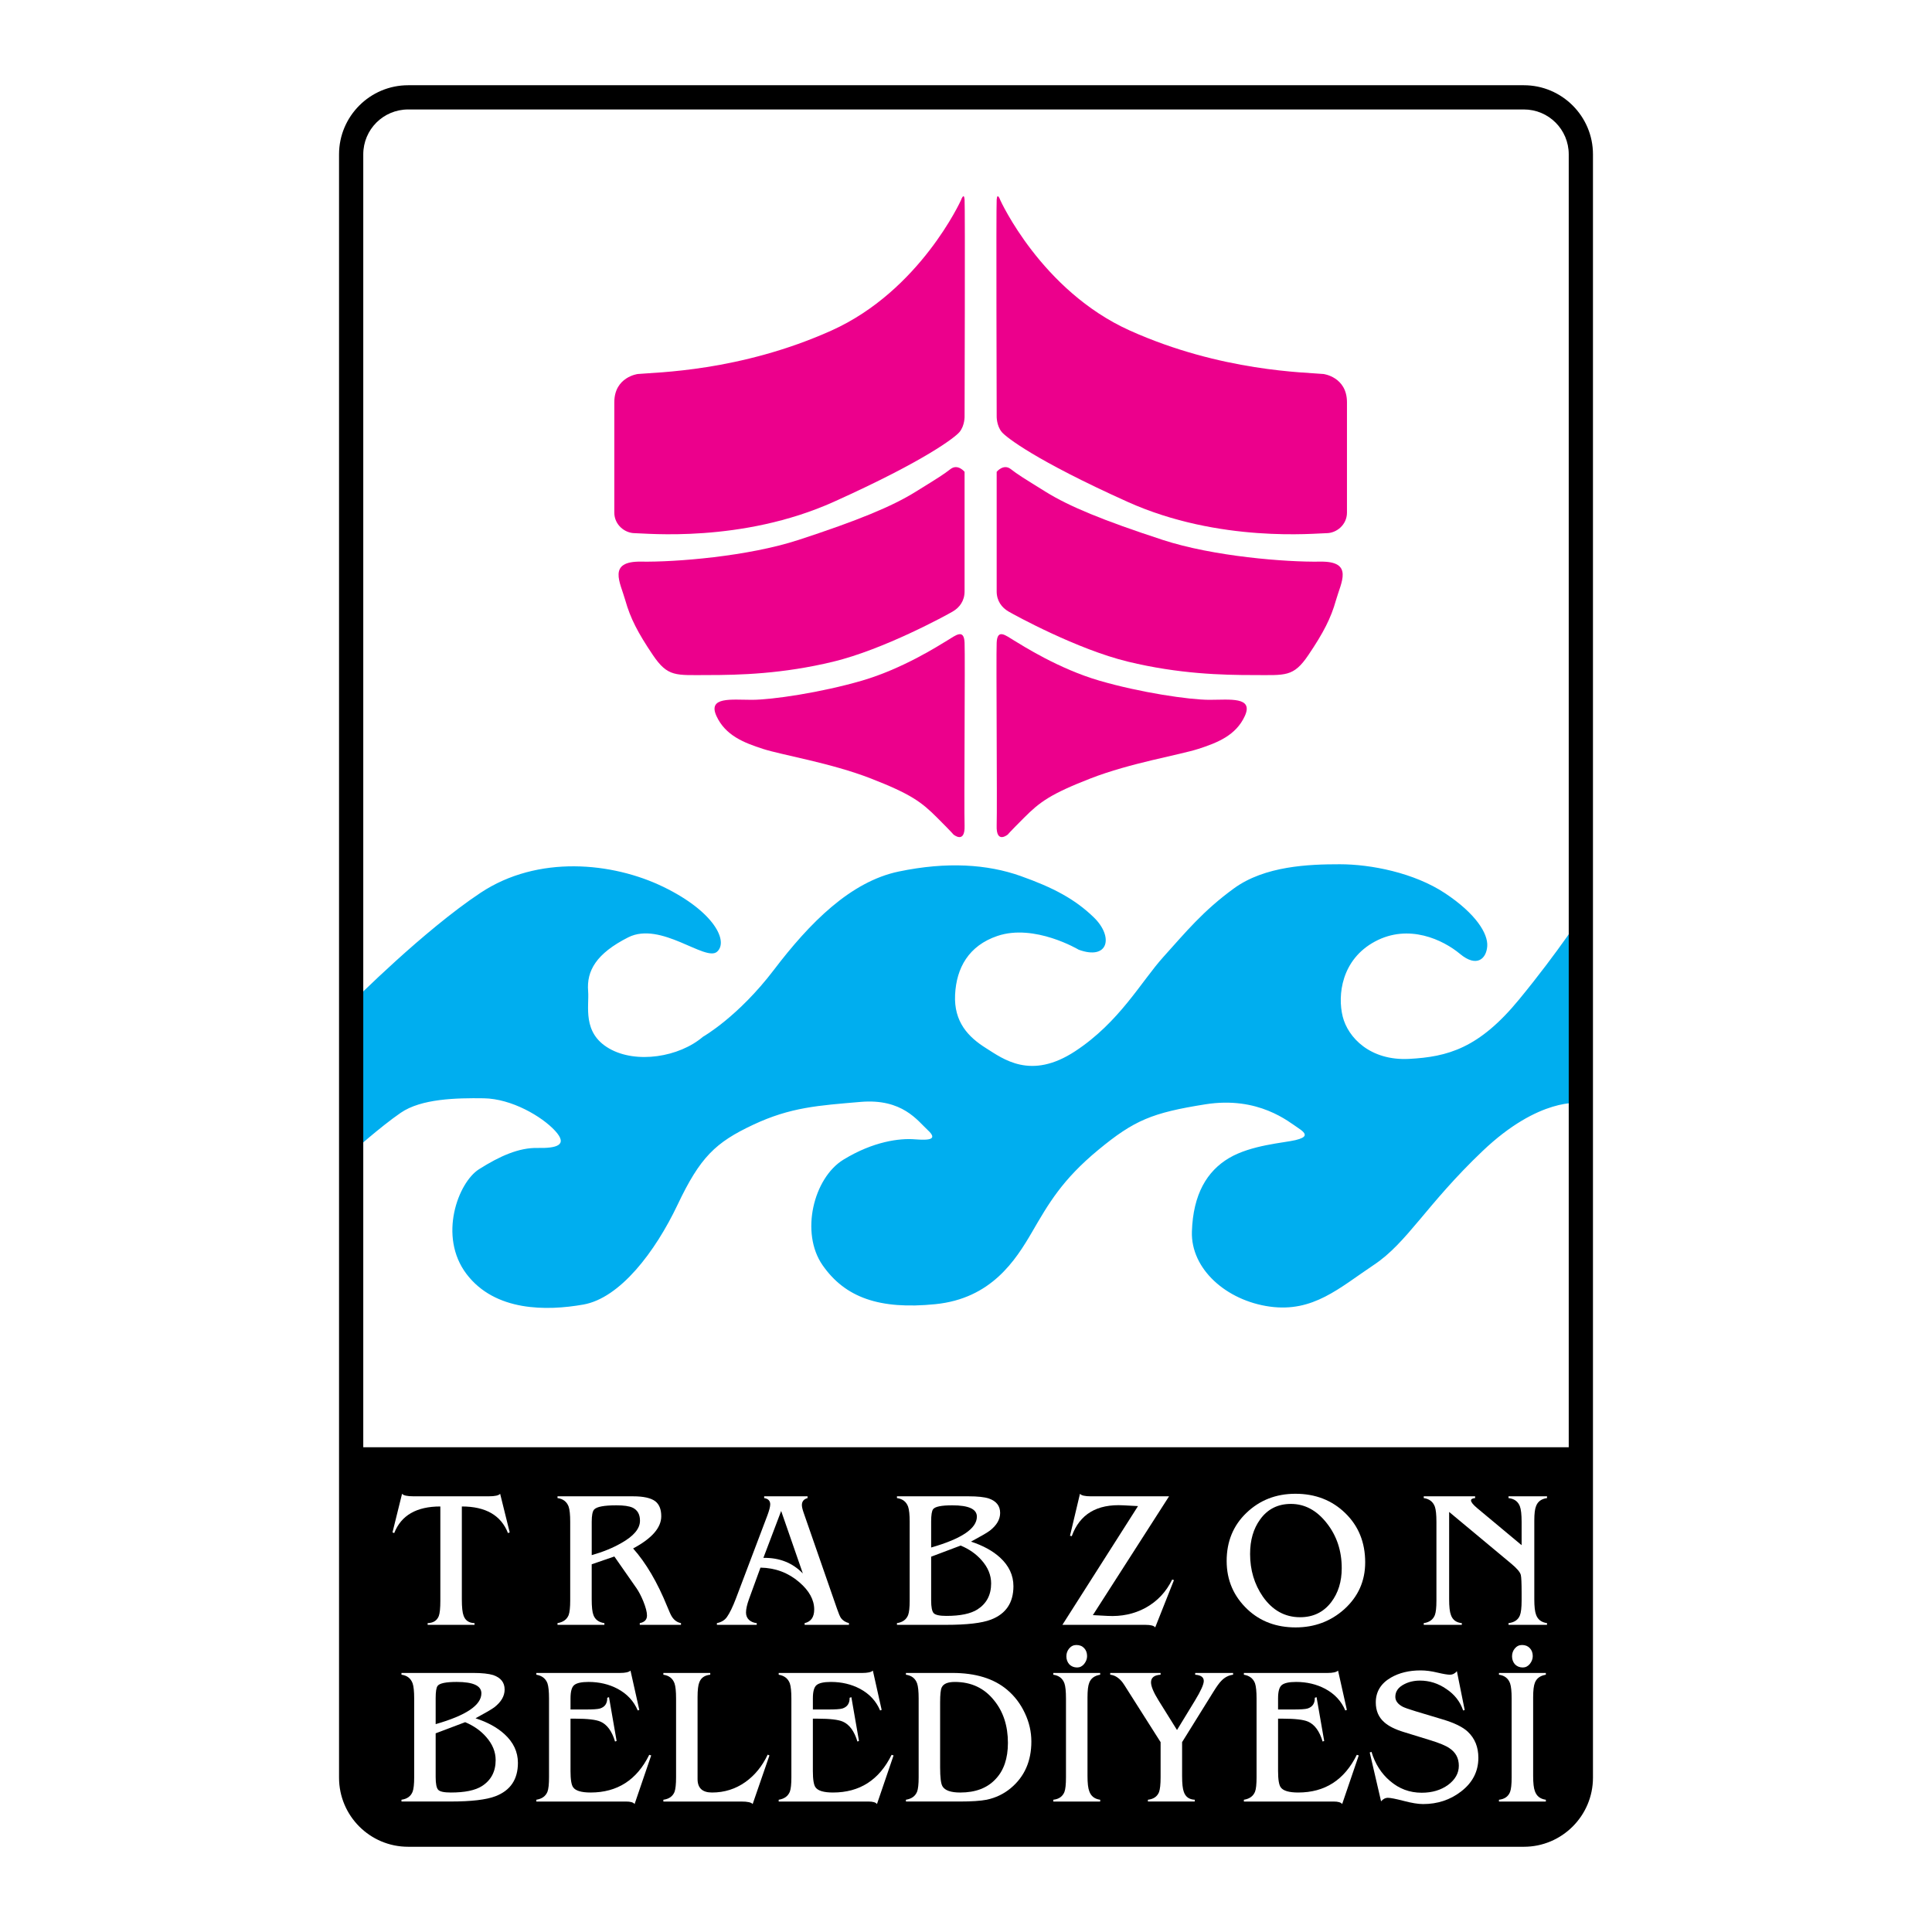 <?xml version="1.0" encoding="utf-8"?>
<!-- Generator: Adobe Illustrator 13.0.0, SVG Export Plug-In . SVG Version: 6.00 Build 14948)  -->
<!DOCTYPE svg PUBLIC "-//W3C//DTD SVG 1.0//EN" "http://www.w3.org/TR/2001/REC-SVG-20010904/DTD/svg10.dtd">
<svg version="1.0" id="Layer_1" xmlns="http://www.w3.org/2000/svg" xmlns:xlink="http://www.w3.org/1999/xlink" x="0px" y="0px"
	 width="192.756px" height="192.756px" viewBox="0 0 192.756 192.756" enable-background="new 0 0 192.756 192.756"
	 xml:space="preserve">
<g>
	<polygon fill-rule="evenodd" clip-rule="evenodd" fill="#FFFFFF" points="0,0 192.756,0 192.756,192.756 0,192.756 0,0 	"/>
	<path fill-rule="evenodd" clip-rule="evenodd" fill="#00AEEF" d="M35.25,99.891c0,0,7.002-7.04,12.704-10.822
		c5.7-3.781,13.146-3.055,18.237-0.582c5.09,2.473,6.51,5.451,5.346,6.47c-1.163,1.018-5.612-3.081-8.861-1.437
		c-3.189,1.614-4.167,3.336-3.998,5.378c0.122,1.479-0.62,4.143,2.088,5.705c2.708,1.566,7.001,0.863,9.368-1.164
		c0,0,3.51-1.984,7.081-6.679c3.57-4.693,7.642-8.806,12.457-9.808c4.814-1.004,8.844-0.723,12.135,0.441
		c3.289,1.164,5.451,2.319,7.321,4.132c2.006,1.945,1.464,4.312-1.505,3.229c0,0-4.4-2.631-8.114-1.373
		c-2.851,0.965-4.091,3.17-4.22,5.866c-0.133,2.727,1.343,4.232,3.068,5.316c1.726,1.084,4.472,3.229,8.905,0.322
		c4.435-2.91,6.6-6.963,8.806-9.409c2.208-2.447,3.952-4.594,7.042-6.841c3.087-2.247,7.481-2.409,10.571-2.408
		c3.088,0.001,7.4,0.844,10.49,2.89c3.088,2.046,4.292,4.032,4.212,5.275c-0.079,1.245-1.032,2.184-2.717,0.78
		c-1.686-1.404-5.109-3.046-8.479-1.24c-3.369,1.805-3.749,5.375-3.228,7.48c0.523,2.107,2.749,4.434,6.619,4.234
		c3.873-0.203,6.982-1.064,10.973-5.918c3.993-4.854,6.52-8.807,6.52-8.807l-0.44,19.135c0,0-4.037-0.631-9.729,4.797
		c-5.598,5.334-7.494,9.121-10.812,11.33c-3.49,2.33-6.078,4.775-10.41,4.176c-4.332-0.602-7.883-3.752-7.764-7.484
		c0.12-3.73,1.505-6.037,3.712-7.34c2.206-1.303,5.455-1.506,6.618-1.785c1.165-0.281,1.203-0.604,0.281-1.205
		c-0.923-0.602-3.95-3.209-9.268-2.367c-5.315,0.844-7.101,1.586-10.69,4.553c-3.592,2.969-4.956,5.355-6.6,8.188
		c-1.646,2.826-4.072,6.639-9.648,7.199c-5.577,0.562-9.005-0.66-11.254-3.891c-2.246-3.23-0.901-8.707,2.087-10.531
		s5.598-2.146,7.121-2.025c1.524,0.119,2.288,0,1.284-0.924c-1.004-0.922-2.524-3.168-6.699-2.809
		c-4.192,0.361-6.981,0.521-10.732,2.287c-3.75,1.764-5.275,3.23-7.521,7.963c-2.247,4.734-5.757,9.326-9.408,9.969
		c-3.651,0.645-8.806,0.705-11.654-3.047c-2.849-3.754-0.842-9.127,1.243-10.453c2.086-1.322,3.99-2.162,5.837-2.125
		c1.885,0.039,3.089-0.26,1.765-1.703c-1.324-1.447-4.353-3.211-7.121-3.252c-2.768-0.039-6.239,0.041-8.285,1.445
		c-2.046,1.402-4.975,4.029-4.975,4.029L35.25,99.891L35.25,99.891z"/>
	<path fill-rule="evenodd" clip-rule="evenodd" d="M33.826,15.399v-0.001c0-1.9,0.774-3.625,2.025-4.875
		c1.247-1.246,2.968-2.018,4.867-2.019h0.003h111.315h0.001c1.901,0,3.624,0.774,4.874,2.025c1.247,1.248,2.019,2.968,2.019,4.867
		v0.003v161.96v0.002c0,1.898-0.774,3.623-2.024,4.871c-1.246,1.246-2.967,2.02-4.866,2.02h-0.003H40.721h-0.001
		c-1.903,0-3.627-0.771-4.875-2.02c-1.246-1.246-2.018-2.969-2.019-4.871v-0.002V15.399L33.826,15.399z M36.242,144.391h120.271
		V15.399v-0.003c-0.001-1.238-0.502-2.358-1.312-3.167c-0.807-0.808-1.926-1.308-3.165-1.308h-0.001H40.721h-0.003
		c-1.238,0.001-2.358,0.502-3.167,1.311c-0.807,0.808-1.307,1.927-1.308,3.167v0.001V144.391L36.242,144.391z"/>
	<path fill-rule="evenodd" clip-rule="evenodd" fill="#EC008C" d="M95.878,19.97c0,0-4.081,9.032-12.924,13.008
		c-9.14,4.109-17.589,4.167-19.325,4.337c0,0-2.339,0.29-2.339,2.82c0,2.53,0,9.808,0,11.011c0,1.206,1.036,2.049,2.049,2.049
		c1.013,0,10.65,1.013,19.856-3.132c9.205-4.146,12.118-6.454,12.535-6.959c0.551-0.668,0.507-1.614,0.507-1.614
		s0.062-20.799,0-21.579C96.174,19.133,95.878,19.97,95.878,19.97L95.878,19.97z"/>
	<path fill-rule="evenodd" clip-rule="evenodd" fill="#EC008C" d="M96.236,47.074c0,0,0,10.984,0,11.93
		c0,0.946-0.507,1.613-1.175,2.003c-0.668,0.39-6.865,3.784-11.931,5.009c-5.063,1.225-9.369,1.335-12.541,1.335
		c-3.173,0-3.952,0.223-5.455-2.003c-1.502-2.225-2.246-3.673-2.747-5.454c-0.5-1.781-1.816-3.916,1.579-3.86
		s10.631-0.508,15.714-2.17c5.956-1.948,9.314-3.339,11.651-4.787c2.338-1.446,2.784-1.724,3.506-2.282
		C95.563,46.24,96.236,47.074,96.236,47.074L96.236,47.074z"/>
	<path fill-rule="evenodd" clip-rule="evenodd" fill="#EC008C" d="M94.504,63.902c-0.834,0.501-4.431,2.818-8.514,4.008
		c-4.083,1.188-8.96,1.911-10.984,1.911c-2.023,0-4.416-0.334-3.526,1.614c0.891,1.948,2.748,2.671,4.64,3.283
		c1.892,0.613,6.753,1.392,10.762,2.95c4.007,1.558,5.063,2.356,6.621,3.916c1.559,1.558,1.615,1.669,1.615,1.669
		s1.181,1.001,1.119-0.89c-0.062-1.893,0.062-16.792,0-18.239C96.174,62.678,95.341,63.401,94.504,63.902L94.504,63.902z"/>
	<path fill-rule="evenodd" clip-rule="evenodd" fill="#EC008C" d="M99.8,19.97c0,0,4.081,9.032,12.924,13.008
		c9.139,4.109,17.589,4.167,19.325,4.337c0,0,2.338,0.29,2.338,2.82c0,2.53,0,9.808,0,11.011c0,1.206-1.035,2.049-2.049,2.049
		c-1.013,0-10.65,1.013-19.854-3.132c-9.205-4.146-12.12-6.454-12.537-6.959c-0.55-0.668-0.508-1.614-0.508-1.614
		s-0.062-20.799,0-21.579C99.501,19.133,99.8,19.97,99.8,19.97L99.8,19.97z"/>
	<path fill-rule="evenodd" clip-rule="evenodd" fill="#EC008C" d="M99.438,47.074c0,0,0,10.984,0,11.93
		c0,0.946,0.508,1.613,1.176,2.003c0.669,0.39,6.865,3.784,11.931,5.009c5.064,1.225,9.37,1.335,12.541,1.335
		c3.173,0,3.952,0.223,5.455-2.003c1.502-2.225,2.246-3.673,2.746-5.454c0.502-1.781,1.817-3.916-1.578-3.86
		c-3.394,0.056-10.63-0.508-15.714-2.17c-5.954-1.948-9.314-3.339-11.651-4.787c-2.338-1.446-2.783-1.724-3.507-2.282
		C100.114,46.24,99.438,47.074,99.438,47.074L99.438,47.074z"/>
	<path fill-rule="evenodd" clip-rule="evenodd" fill="#EC008C" d="M101.172,63.902c0.834,0.501,4.433,2.818,8.515,4.008
		c4.082,1.188,8.96,1.911,10.984,1.911c2.023,0,4.415-0.334,3.526,1.614c-0.891,1.948-2.747,2.671-4.64,3.283
		c-1.894,0.613-6.754,1.392-10.762,2.95c-4.007,1.558-5.065,2.356-6.622,3.916c-1.56,1.558-1.614,1.669-1.614,1.669
		s-1.183,1.001-1.121-0.89c0.062-1.893-0.062-16.792,0-18.239C99.501,62.678,100.337,63.401,101.172,63.902L101.172,63.902z"/>
	<path fill-rule="evenodd" clip-rule="evenodd" fill="#FFFFFF" d="M40.055,166.91h7.154c0.884,0,1.553,0.074,2.008,0.215
		c0.754,0.262,1.13,0.742,1.13,1.441c0,0.65-0.344,1.242-1.033,1.775c-0.26,0.195-0.884,0.559-1.871,1.092
		c1.196,0.389,2.157,0.916,2.885,1.58c0.897,0.818,1.345,1.771,1.345,2.865c0,1.65-0.747,2.76-2.241,3.332
		c-0.91,0.35-2.405,0.527-4.483,0.527h-4.894v-0.178c0.56-0.076,0.93-0.342,1.111-0.799c0.104-0.271,0.157-0.752,0.157-1.441v-7.855
		c0-0.713-0.052-1.223-0.157-1.52c-0.181-0.496-0.551-0.781-1.111-0.859V166.91L40.055,166.91z M43.466,169.426v2.592
		c3.041-0.869,4.562-1.895,4.562-3.078c0-0.754-0.819-1.133-2.457-1.133c-1.078,0-1.714,0.131-1.909,0.393
		C43.531,168.365,43.466,168.775,43.466,169.426L43.466,169.426z M43.466,172.934v4.369c0,0.66,0.085,1.086,0.254,1.266
		c0.168,0.184,0.591,0.271,1.267,0.271c1.39,0,2.423-0.213,3.099-0.643c0.91-0.584,1.366-1.449,1.366-2.592
		c0-0.83-0.319-1.605-0.956-2.318c-0.546-0.627-1.241-1.109-2.086-1.465L43.466,172.934L43.466,172.934z"/>
	<path fill-rule="evenodd" clip-rule="evenodd" fill="#FFFFFF" d="M62.905,166.676l0.878,3.92l-0.157,0.057
		c-0.389-0.932-1.059-1.654-2.008-2.162c-0.857-0.453-1.826-0.684-2.904-0.684c-0.702,0-1.176,0.107-1.423,0.312
		c-0.247,0.197-0.37,0.639-0.37,1.324v1.113h1.5c0.741,0,1.221-0.031,1.442-0.098c0.494-0.156,0.734-0.514,0.721-1.072l0.176-0.059
		l0.76,4.369l-0.156,0.057c-0.312-1.039-0.799-1.705-1.462-1.988c-0.441-0.193-1.28-0.293-2.515-0.293h-0.467v5.225
		c0,0.855,0.091,1.404,0.273,1.637c0.247,0.336,0.825,0.506,1.734,0.506c2.665,0,4.614-1.252,5.849-3.762l0.194,0.061l-1.657,4.854
		c-0.117-0.17-0.403-0.254-0.858-0.254H53.51v-0.178c0.559-0.088,0.929-0.355,1.111-0.799c0.103-0.271,0.155-0.752,0.155-1.441
		v-7.855c0-0.699-0.052-1.209-0.155-1.52c-0.182-0.48-0.552-0.768-1.111-0.859v-0.176h8.343
		C62.386,166.91,62.737,166.836,62.905,166.676L62.905,166.676z"/>
	<path fill-rule="evenodd" clip-rule="evenodd" fill="#FFFFFF" d="M69.596,169.328v8.168c0,0.898,0.481,1.344,1.442,1.344
		c1.235,0,2.346-0.35,3.333-1.049c0.935-0.666,1.676-1.574,2.222-2.73l0.175,0.078l-1.676,4.854c-0.13-0.17-0.508-0.254-1.131-0.254
		h-7.777v-0.178c0.559-0.076,0.929-0.336,1.111-0.777c0.104-0.285,0.157-0.773,0.157-1.463v-7.855c0-0.713-0.052-1.223-0.157-1.52
		c-0.182-0.496-0.552-0.781-1.111-0.859v-0.176h4.679v0.176c-0.56,0.053-0.923,0.309-1.092,0.76
		C69.655,168.119,69.596,168.613,69.596,169.328L69.596,169.328z"/>
	<path fill-rule="evenodd" clip-rule="evenodd" fill="#FFFFFF" d="M87.086,166.676l0.877,3.92l-0.155,0.057
		c-0.389-0.932-1.059-1.654-2.008-2.162c-0.857-0.453-1.826-0.684-2.904-0.684c-0.702,0-1.176,0.107-1.423,0.312
		c-0.248,0.197-0.372,0.639-0.372,1.324v1.113h1.502c0.741,0,1.22-0.031,1.442-0.098c0.493-0.156,0.733-0.514,0.721-1.072
		l0.175-0.059l0.76,4.369l-0.155,0.057c-0.313-1.039-0.801-1.705-1.462-1.988c-0.442-0.193-1.28-0.293-2.516-0.293h-0.468v5.225
		c0,0.855,0.092,1.404,0.274,1.637c0.246,0.336,0.825,0.506,1.734,0.506c2.665,0,4.613-1.252,5.849-3.762l0.194,0.061l-1.656,4.854
		c-0.116-0.17-0.403-0.254-0.859-0.254H77.69v-0.178c0.559-0.088,0.929-0.355,1.111-0.799c0.104-0.271,0.155-0.752,0.155-1.441
		v-7.855c0-0.699-0.051-1.209-0.155-1.52c-0.182-0.48-0.552-0.768-1.111-0.859v-0.176h8.342
		C86.566,166.91,86.916,166.836,87.086,166.676L87.086,166.676z"/>
	<path fill-rule="evenodd" clip-rule="evenodd" fill="#FFFFFF" d="M90.384,166.91h4.64c2.313,0,4.132,0.561,5.457,1.678
		c0.755,0.637,1.346,1.418,1.775,2.342c0.428,0.908,0.643,1.848,0.643,2.824c0,1.961-0.688,3.514-2.065,4.658
		c-0.689,0.572-1.488,0.955-2.397,1.148c-0.599,0.117-1.495,0.178-2.69,0.178h-5.362v-0.178c0.559-0.088,0.93-0.355,1.112-0.799
		c0.104-0.271,0.157-0.752,0.157-1.441v-7.855c0-0.713-0.053-1.223-0.157-1.52c-0.182-0.496-0.553-0.781-1.112-0.859V166.91
		L90.384,166.91z M93.796,169.854v6.473c0,1.002,0.078,1.631,0.235,1.893c0.246,0.416,0.838,0.621,1.772,0.621
		c1.52,0,2.697-0.445,3.53-1.344c0.818-0.857,1.227-2.061,1.227-3.605c0-1.703-0.461-3.121-1.383-4.248
		c-0.975-1.225-2.281-1.836-3.917-1.836c-0.703,0-1.138,0.184-1.306,0.549C93.849,168.564,93.796,169.062,93.796,169.854
		L93.796,169.854z"/>
	<path fill-rule="evenodd" clip-rule="evenodd" fill="#FFFFFF" d="M108.5,169.35v7.836c0,0.715,0.058,1.221,0.175,1.52
		c0.167,0.492,0.531,0.779,1.091,0.855v0.178h-4.678v-0.178c0.559-0.062,0.928-0.324,1.11-0.777c0.104-0.271,0.155-0.76,0.155-1.463
		v-7.855c0-0.713-0.051-1.223-0.155-1.52c-0.183-0.496-0.552-0.781-1.11-0.859v-0.176h4.678v0.176
		c-0.56,0.092-0.924,0.357-1.091,0.799C108.558,168.172,108.5,168.658,108.5,169.35L108.5,169.35z M107.466,166.365
		c-0.312,0-0.571-0.104-0.78-0.311c-0.194-0.223-0.293-0.488-0.293-0.799c0-0.301,0.092-0.559,0.274-0.781
		c0.194-0.234,0.435-0.352,0.721-0.352c0.325,0,0.585,0.104,0.779,0.312c0.194,0.207,0.292,0.473,0.292,0.799
		c0,0.275-0.098,0.533-0.292,0.781C107.973,166.248,107.737,166.365,107.466,166.365L107.466,166.365z"/>
	<path fill-rule="evenodd" clip-rule="evenodd" fill="#FFFFFF" d="M117.938,173.814v3.371c0,0.764,0.058,1.297,0.175,1.598
		c0.17,0.492,0.533,0.754,1.092,0.777v0.178h-4.678v-0.178c0.558-0.062,0.929-0.316,1.109-0.76c0.104-0.285,0.157-0.777,0.157-1.48
		v-3.506l-3.12-4.914c-0.402-0.65-0.655-1.033-0.76-1.15c-0.35-0.402-0.733-0.625-1.148-0.664v-0.176h5.028v0.176
		c-0.638,0.039-0.956,0.293-0.956,0.76c0,0.404,0.26,1.021,0.781,1.854l1.812,2.904l1.794-2.943
		c0.585-0.963,0.877-1.613,0.877-1.949c0-0.377-0.286-0.586-0.857-0.625v-0.176h3.781v0.176c-0.442,0.053-0.831,0.254-1.169,0.605
		c-0.196,0.193-0.456,0.551-0.781,1.074L117.938,173.814L117.938,173.814z"/>
	<path fill-rule="evenodd" clip-rule="evenodd" fill="#FFFFFF" d="M133.498,166.676l0.878,3.92l-0.157,0.057
		c-0.389-0.932-1.059-1.654-2.008-2.162c-0.857-0.453-1.825-0.684-2.904-0.684c-0.701,0-1.175,0.107-1.423,0.312
		c-0.247,0.197-0.371,0.639-0.371,1.324v1.113h1.503c0.74,0,1.221-0.031,1.441-0.098c0.494-0.156,0.734-0.514,0.722-1.072
		l0.175-0.059l0.761,4.369l-0.156,0.057c-0.311-1.039-0.799-1.705-1.462-1.988c-0.441-0.193-1.279-0.293-2.515-0.293h-0.469v5.225
		c0,0.855,0.093,1.404,0.274,1.637c0.247,0.336,0.825,0.506,1.734,0.506c2.665,0,4.612-1.252,5.848-3.762l0.194,0.061l-1.656,4.854
		c-0.116-0.17-0.402-0.254-0.858-0.254h-8.947v-0.178c0.561-0.088,0.93-0.355,1.112-0.799c0.104-0.271,0.154-0.752,0.154-1.441
		v-7.855c0-0.699-0.051-1.209-0.154-1.52c-0.183-0.48-0.552-0.768-1.112-0.859v-0.176h8.345
		C132.978,166.91,133.33,166.836,133.498,166.676L133.498,166.676z"/>
	<path fill-rule="evenodd" clip-rule="evenodd" fill="#FFFFFF" d="M145.354,166.736l0.779,3.877l-0.155,0.039
		c-0.299-0.883-0.857-1.598-1.676-2.141c-0.806-0.559-1.685-0.838-2.632-0.838c-0.585,0-1.112,0.123-1.58,0.367
		c-0.585,0.301-0.877,0.717-0.877,1.248c0,0.402,0.247,0.734,0.74,0.996c0.209,0.104,0.631,0.252,1.268,0.445l2.729,0.82
		c1.17,0.35,2.001,0.76,2.495,1.227c0.702,0.664,1.052,1.527,1.052,2.596c0,1.363-0.578,2.488-1.733,3.371
		c-1.08,0.832-2.34,1.248-3.783,1.248c-0.493,0-1.136-0.105-1.93-0.314c-0.792-0.205-1.324-0.311-1.598-0.311
		c-0.233,0-0.454,0.117-0.663,0.35l-1.131-4.871l0.176-0.061c0.364,1.199,0.975,2.156,1.832,2.889
		c0.91,0.791,1.969,1.188,3.178,1.188c1.039,0,1.918-0.262,2.632-0.781c0.714-0.533,1.071-1.17,1.071-1.908
		c0-0.758-0.312-1.34-0.936-1.754c-0.35-0.248-0.993-0.516-1.93-0.803l-2.593-0.799c-0.896-0.271-1.56-0.604-1.987-0.994
		c-0.56-0.49-0.839-1.148-0.839-1.969c0-1.064,0.5-1.891,1.502-2.475c0.831-0.48,1.818-0.721,2.963-0.721
		c0.52,0,1.078,0.07,1.676,0.217c0.597,0.141,1.014,0.211,1.247,0.211C144.925,167.086,145.16,166.969,145.354,166.736
		L145.354,166.736z"/>
	<path fill-rule="evenodd" clip-rule="evenodd" fill="#FFFFFF" d="M152.962,169.35v7.836c0,0.715,0.059,1.221,0.175,1.52
		c0.17,0.492,0.534,0.779,1.093,0.855v0.178h-4.679v-0.178c0.559-0.062,0.93-0.324,1.109-0.777c0.104-0.271,0.157-0.76,0.157-1.463
		v-7.855c0-0.713-0.053-1.223-0.157-1.52c-0.18-0.496-0.551-0.781-1.109-0.859v-0.176h4.679v0.176
		c-0.559,0.092-0.923,0.357-1.093,0.799C153.021,168.172,152.962,168.658,152.962,169.35L152.962,169.35z M151.928,166.365
		c-0.311,0-0.571-0.104-0.779-0.311c-0.194-0.223-0.292-0.488-0.292-0.799c0-0.301,0.09-0.559,0.272-0.781
		c0.194-0.234,0.435-0.352,0.721-0.352c0.326,0,0.586,0.104,0.781,0.312c0.195,0.207,0.292,0.473,0.292,0.799
		c0,0.275-0.097,0.533-0.292,0.781C152.436,166.248,152.202,166.365,151.928,166.365L151.928,166.365z"/>
	<path fill-rule="evenodd" clip-rule="evenodd" fill="#FFFFFF" d="M46.078,150.301v9.281c0,0.777,0.059,1.318,0.175,1.615
		c0.169,0.48,0.533,0.727,1.092,0.742v0.172h-4.679v-0.172c0.559-0.016,0.929-0.248,1.111-0.703
		c0.104-0.273,0.156-0.785,0.156-1.539v-9.396c-2.377,0-3.911,0.885-4.6,2.652l-0.175-0.061l0.955-3.859
		c0.129,0.17,0.513,0.254,1.15,0.254h7.484c0.638,0,1.021-0.084,1.151-0.254l0.955,3.859l-0.175,0.061
		C49.99,151.186,48.457,150.301,46.078,150.301L46.078,150.301z"/>
	<path fill-rule="evenodd" clip-rule="evenodd" fill="#FFFFFF" d="M55.624,149.287h7.544c1.026,0,1.761,0.162,2.202,0.488
		c0.403,0.311,0.604,0.812,0.604,1.502c0,1.143-0.936,2.213-2.807,3.213c1.287,1.443,2.423,3.381,3.411,5.812
		c0.208,0.52,0.364,0.855,0.468,1.01c0.234,0.354,0.533,0.559,0.897,0.627v0.172h-4.113v-0.172c0.481-0.092,0.721-0.348,0.721-0.76
		c0-0.34-0.124-0.814-0.37-1.426c-0.221-0.533-0.449-0.969-0.683-1.305l-2.203-3.156l-2.26,0.777v3.49
		c0,0.768,0.058,1.293,0.175,1.58c0.168,0.451,0.533,0.721,1.091,0.799v0.172h-4.678v-0.172c0.559-0.092,0.929-0.357,1.111-0.799
		c0.104-0.287,0.156-0.775,0.156-1.465v-7.836c0-0.715-0.052-1.221-0.156-1.52c-0.182-0.492-0.552-0.779-1.111-0.855V149.287
		L55.624,149.287z M59.036,151.822v3.334c1.104-0.312,2.078-0.707,2.923-1.189c1.261-0.703,1.892-1.449,1.892-2.244
		c0-0.637-0.248-1.07-0.741-1.305c-0.338-0.154-0.871-0.232-1.599-0.232c-1.248,0-1.995,0.141-2.242,0.428
		C59.113,150.797,59.036,151.199,59.036,151.822L59.036,151.822z"/>
	<path fill-rule="evenodd" clip-rule="evenodd" fill="#FFFFFF" d="M75.872,156.402l-1.131,3.102
		c-0.208,0.568-0.312,1.031-0.312,1.381c0,0.301,0.104,0.549,0.312,0.744c0.208,0.18,0.461,0.281,0.76,0.311v0.172h-3.976v-0.172
		c0.454-0.092,0.792-0.301,1.013-0.627c0.272-0.389,0.565-0.992,0.877-1.809l3.138-8.287c0.195-0.52,0.292-0.896,0.292-1.131
		c0-0.35-0.201-0.559-0.604-0.621v-0.178h4.328v0.178c-0.376,0.102-0.565,0.336-0.565,0.699c0,0.17,0.058,0.424,0.175,0.76
		l3.333,9.59c0.156,0.457,0.286,0.762,0.391,0.92c0.182,0.244,0.447,0.414,0.799,0.506v0.172h-4.424v-0.172
		c0.636-0.145,0.955-0.598,0.955-1.365c0-0.961-0.5-1.873-1.501-2.729C78.639,156.908,77.352,156.428,75.872,156.402L75.872,156.402
		z M80.101,156.986l-2.164-6.236l-1.773,4.678C77.763,155.402,79.074,155.922,80.101,156.986L80.101,156.986z"/>
	<path fill-rule="evenodd" clip-rule="evenodd" fill="#FFFFFF" d="M89.49,149.287h7.154c0.884,0,1.552,0.07,2.008,0.215
		c0.753,0.26,1.132,0.74,1.132,1.443c0,0.65-0.346,1.24-1.034,1.773c-0.26,0.195-0.884,0.559-1.872,1.09
		c1.195,0.393,2.158,0.916,2.887,1.58c0.896,0.82,1.345,1.775,1.345,2.867c0,1.65-0.747,2.76-2.243,3.334
		c-0.91,0.35-2.403,0.521-4.483,0.521H89.49v-0.172c0.558-0.078,0.93-0.348,1.112-0.799c0.104-0.275,0.157-0.754,0.157-1.443v-7.857
		c0-0.715-0.053-1.221-0.157-1.52c-0.182-0.492-0.554-0.779-1.112-0.855V149.287L89.49,149.287z M92.901,151.801v2.594
		c3.042-0.869,4.562-1.898,4.562-3.078c0-0.758-0.818-1.131-2.455-1.131c-1.078,0-1.716,0.127-1.913,0.389
		C92.967,150.744,92.901,151.154,92.901,151.801L92.901,151.801z M92.901,155.311v4.365c0,0.666,0.084,1.086,0.254,1.27
		c0.17,0.18,0.59,0.273,1.268,0.273c1.391,0,2.423-0.217,3.098-0.645c0.911-0.586,1.365-1.449,1.365-2.594
		c0-0.832-0.318-1.605-0.954-2.32c-0.546-0.621-1.241-1.109-2.085-1.459L92.901,155.311L92.901,155.311z"/>
	<path fill-rule="evenodd" clip-rule="evenodd" fill="#FFFFFF" d="M117.125,157.65l-1.87,4.717c-0.118-0.17-0.441-0.256-0.976-0.256
		h-8.284l7.544-11.848l-1.462-0.078c-2.639-0.145-4.354,0.883-5.146,3.078l-0.177-0.039l0.995-4.191
		c0.129,0.17,0.493,0.254,1.091,0.254h7.798l-7.602,11.854l1.461,0.078c1.39,0.076,2.651-0.188,3.781-0.799
		c1.183-0.65,2.073-1.596,2.671-2.828L117.125,157.65L117.125,157.65z"/>
	<path fill-rule="evenodd" clip-rule="evenodd" fill="#FFFFFF" d="M129.265,162.367c-1.923,0-3.522-0.598-4.796-1.793
		c-1.391-1.311-2.085-2.924-2.085-4.836c0-1.938,0.655-3.535,1.967-4.793c1.326-1.273,2.957-1.912,4.895-1.912
		c1.988,0,3.645,0.643,4.97,1.93c1.326,1.287,1.989,2.924,1.989,4.914c0,1.859-0.696,3.418-2.086,4.676
		C132.766,161.762,131.148,162.367,129.265,162.367L129.265,162.367z M124.722,155.039c0,1.598,0.423,3.016,1.268,4.248
		c0.962,1.375,2.202,2.064,3.723,2.064c1.299,0,2.333-0.498,3.1-1.498c0.702-0.924,1.052-2.055,1.052-3.395
		c0-1.738-0.5-3.24-1.5-4.502c-1.001-1.273-2.19-1.91-3.567-1.91c-1.313,0-2.338,0.52-3.081,1.559
		C125.054,152.518,124.722,153.66,124.722,155.039L124.722,155.039z"/>
	<path fill-rule="evenodd" clip-rule="evenodd" fill="#FFFFFF" d="M151.812,154.162v-2.322c0-0.738-0.059-1.258-0.175-1.559
		c-0.183-0.48-0.561-0.754-1.132-0.816v-0.178h3.841v0.178c-0.559,0.076-0.923,0.342-1.092,0.799
		c-0.117,0.271-0.176,0.752-0.176,1.441v7.855c0,0.729,0.059,1.24,0.176,1.541c0.169,0.48,0.533,0.76,1.092,0.838v0.172h-3.841
		v-0.172c0.571-0.068,0.949-0.318,1.132-0.76c0.116-0.287,0.175-0.781,0.175-1.482v-0.799c0-0.951-0.027-1.533-0.078-1.756
		c-0.065-0.287-0.396-0.676-0.995-1.168l-6.158-5.129v8.715c0,0.742,0.059,1.262,0.175,1.559c0.168,0.494,0.532,0.768,1.091,0.82
		v0.172h-3.8v-0.172c0.558-0.078,0.928-0.348,1.109-0.799c0.104-0.275,0.157-0.754,0.157-1.443v-7.857
		c0-0.715-0.053-1.221-0.157-1.52c-0.182-0.492-0.552-0.779-1.109-0.855v-0.178h5.125v0.178c-0.271,0.023-0.408,0.102-0.408,0.232
		c0,0.17,0.202,0.42,0.604,0.76L151.812,154.162L151.812,154.162z"/>
</g>
</svg>
